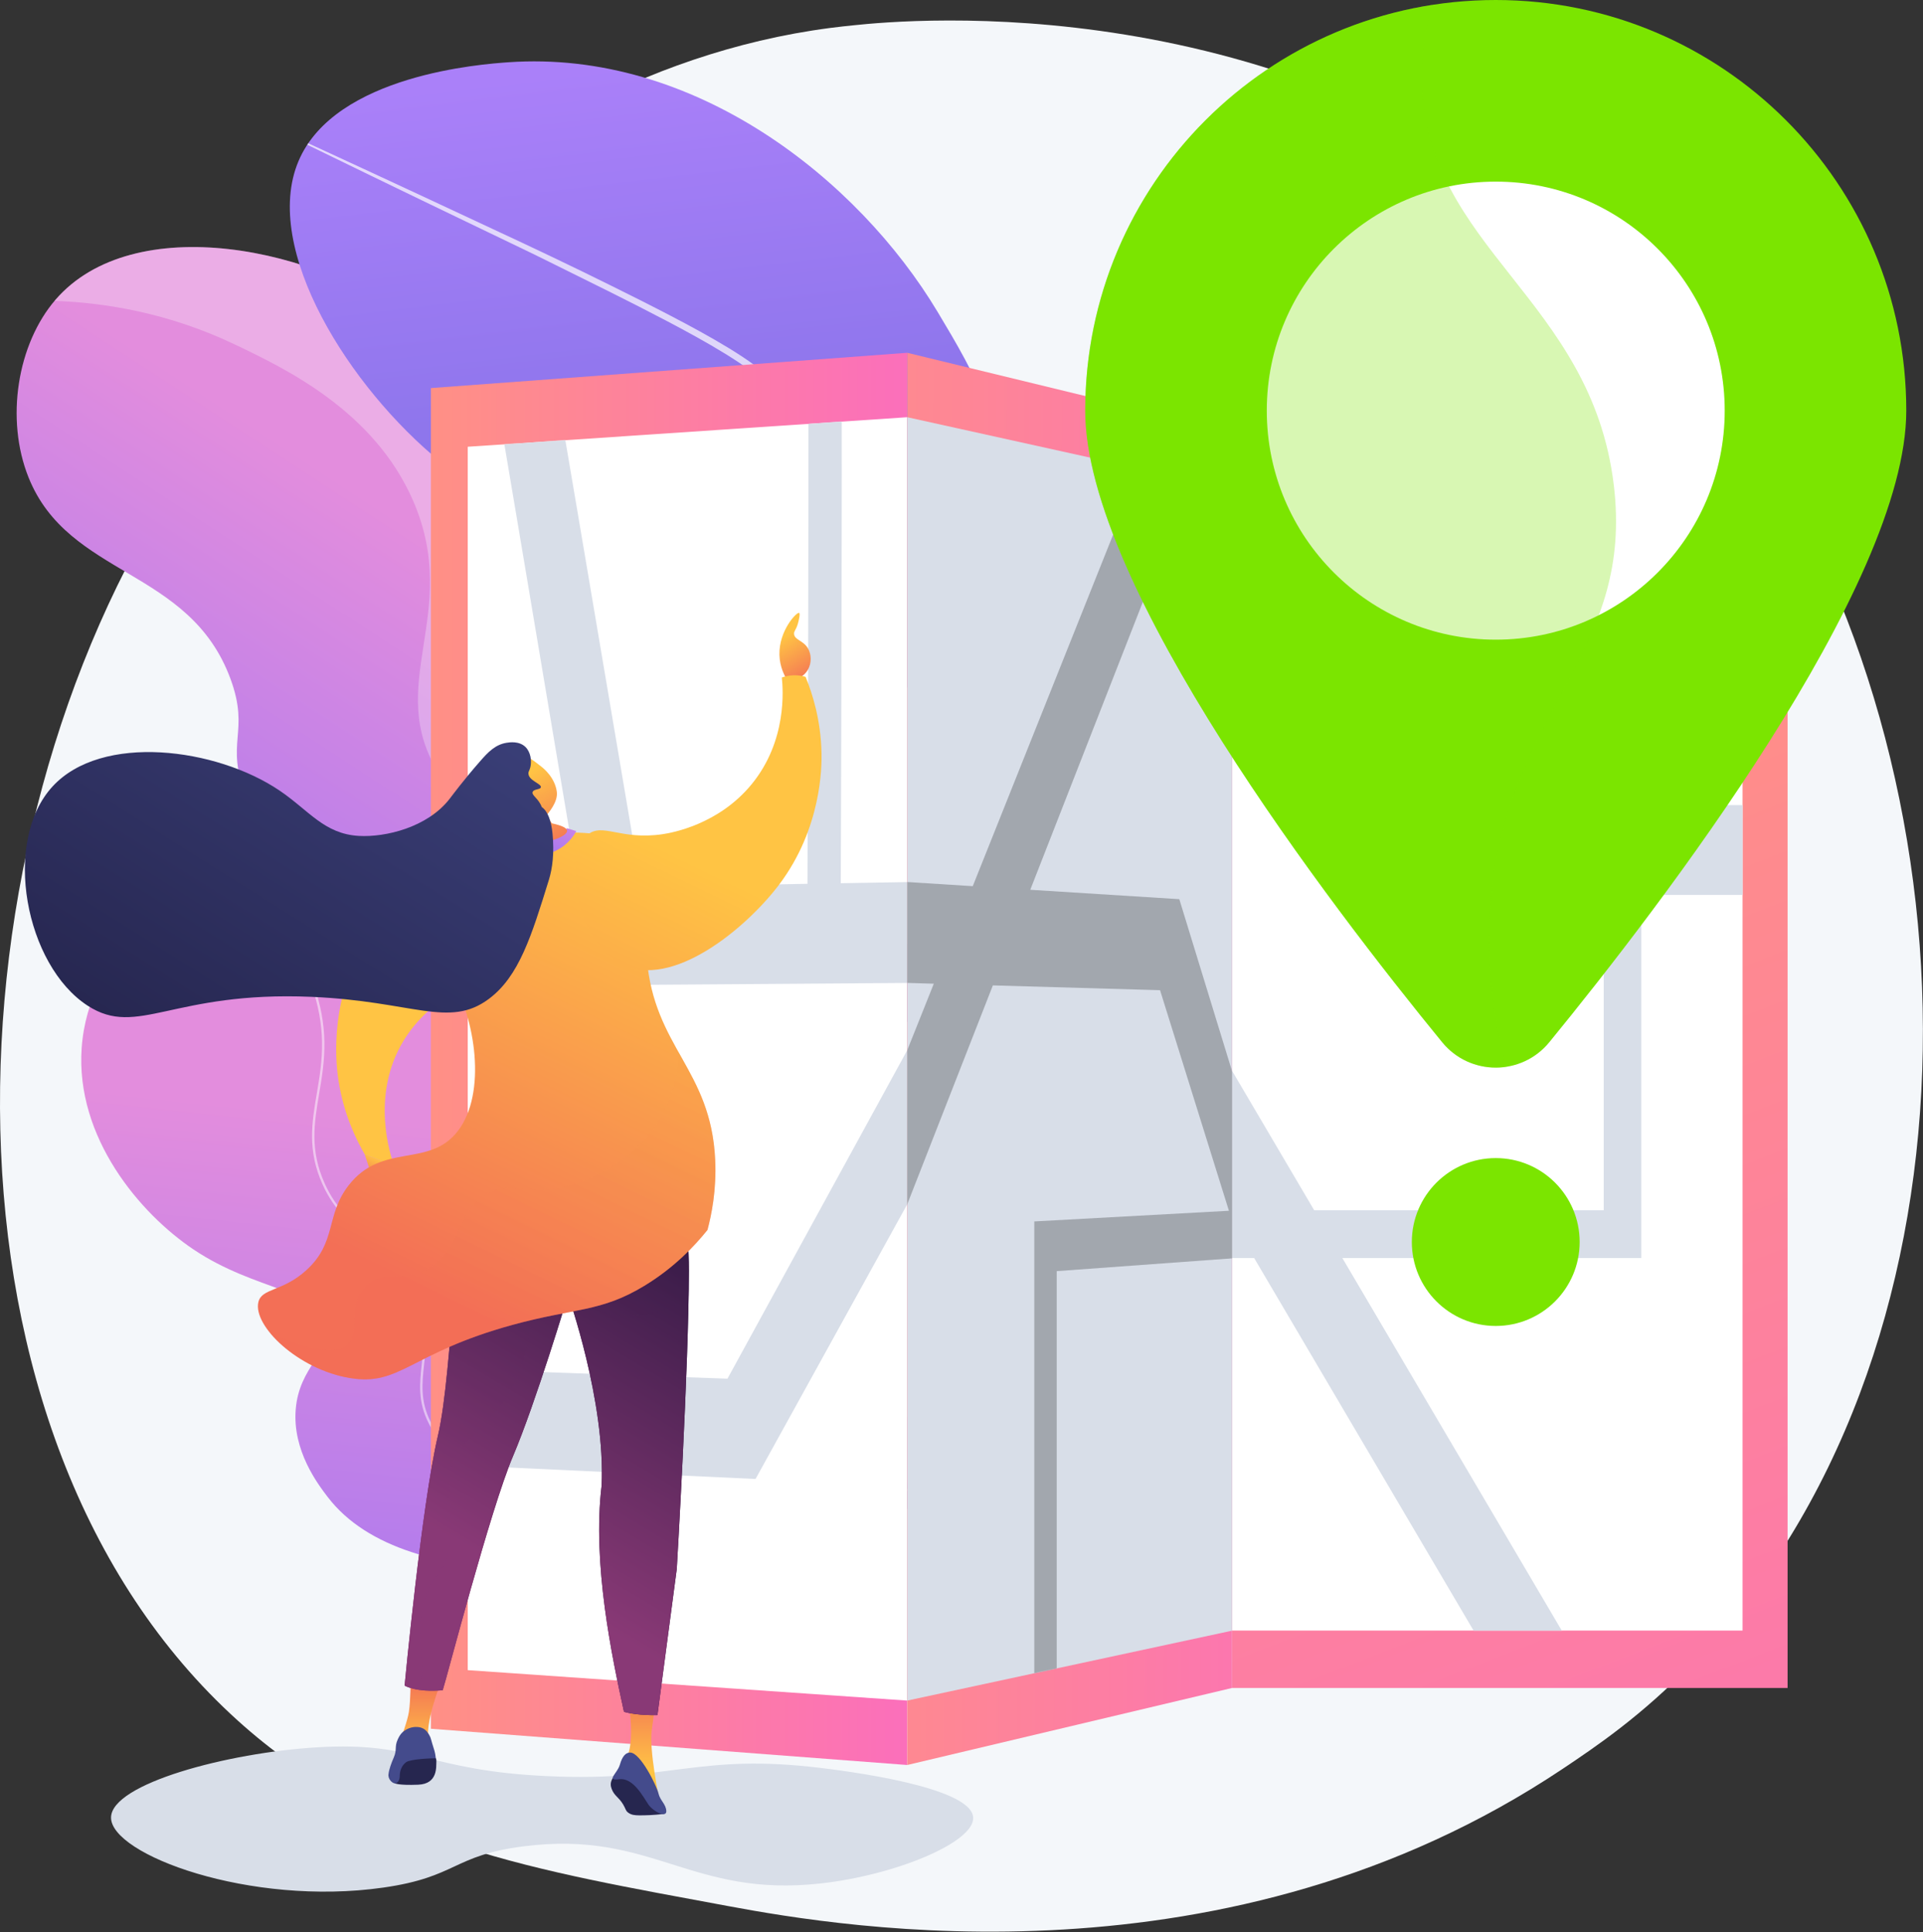 <?xml version="1.0" encoding="UTF-8"?> <svg xmlns="http://www.w3.org/2000/svg" width="2900" height="2913" viewBox="0 0 2900 2913" fill="none"><rect x="0" y="0" width="2900" height="2913" fill="#333333" stroke="none"/><path d="M2550.97 2508.95C2475.49 2586.76 2407.96 2632.49 2356.25 2667.02C1851.93 3003.75 1275.45 2906.7 1097.22 2873.52C809.657 2820 566.917 2782.25 358.36 2593.82C-115.543 2165.67 -92.493 1272.51 269.627 719.237C312.564 653.635 674.136 117.672 1251.87 42.151C1266 40.304 1276.54 39.252 1285.78 38.274C1375.15 28.811 1928.98 -21.131 2380.57 357.215C2445.22 411.373 2549.25 509.061 2645.72 658.05C2998.45 1202.82 2999.57 2046.56 2550.97 2508.95Z" fill="#F4F7FA"></path><path d="M1675.79 2220.22C1106.75 2317.93 931.759 2242.19 880.09 2151.27C850.049 2098.41 846.948 2014.46 761.252 1908.48C689.028 1819.17 647.477 1824.69 616.543 1756.21C562.884 1637.42 665.235 1570.64 623.524 1455.6C577.857 1329.64 434.182 1351.82 371.901 1201.39C337.833 1119.11 377.823 1105.24 347.498 1023.23C285.682 856.08 103.563 870.601 43.06 719.842C7.836 632.075 25.965 518.527 83.915 451.647C200.147 317.502 478.448 368.948 635.861 493.339C656.139 509.363 808.754 633.475 823.529 817.261C832.444 928.15 784.675 979.855 824.036 1047.37C879.563 1142.62 1005.31 1092.32 1060.53 1176.94C1135.36 1291.59 957.864 1465.69 1043.38 1594.72C1076.48 1644.66 1111.47 1631.25 1144.56 1688.6C1198.98 1782.93 1135.56 1873.31 1148.08 1951.82C1161.52 2036.12 1267.69 2139.08 1675.79 2220.22Z" fill="url(#paint0_linear_4640_740)"></path><path opacity="0.28" d="M623.177 755.364C697.018 925.75 576.651 1033.43 663.11 1167.84C733.326 1276.99 844.05 1254.68 874.329 1356.3C903.346 1453.69 809.556 1500.74 835.212 1611.99C856.359 1703.68 927.558 1704.14 998.677 1822.74C1070.27 1942.11 1041.32 2013.68 1078.09 2086.6C1117.56 2164.88 1229.54 2238.28 1530.93 2242.57C1576.14 2236.45 1624.33 2229.06 1675.79 2220.22C1267.69 2139.08 1161.53 2036.12 1148.08 1951.82C1135.57 1873.31 1198.98 1782.92 1144.56 1688.6C1111.47 1631.25 1076.48 1644.66 1043.38 1594.72C957.865 1465.69 1135.36 1291.59 1060.53 1176.94C1005.31 1092.32 879.564 1142.61 824.037 1047.37C784.676 979.854 832.446 928.148 823.53 817.259C808.755 633.473 656.139 509.362 635.862 493.337C478.449 368.946 200.148 317.5 83.916 451.645C83.357 452.29 82.827 452.967 82.276 453.62C160.004 456.38 255.304 472.217 353.978 519.268C430.605 555.808 564.329 619.573 623.177 755.364Z" fill="white"></path><path d="M1492.76 2278.97C1300.3 2230.02 1245.65 2170.68 1237.2 2120.87C1223.37 2039.35 1334.28 1989.11 1319.44 1896.22C1302.33 1789.2 1140.92 1767 1145.9 1696.64C1151.27 1620.6 1341.3 1626.04 1380.52 1516.56C1416.07 1417.31 1279 1359.55 1280.05 1215.39C1281.31 1043.28 1477.59 1002.89 1512.09 806.95C1535.64 673.157 1467.46 559.427 1413.95 470.178C1293.56 269.361 1046.22 74.105 766.323 93.895C728.146 96.595 505.318 112.351 450.127 243.004C394.178 375.449 527.737 585.156 664.376 696.293C763.414 776.847 846.414 791.255 850.791 854.677C856.692 940.178 709.811 971.432 695.87 1096.02C688.499 1161.89 722.283 1218.17 755.514 1273.52C830.838 1398.98 904.293 1394.3 915.07 1463.83C929.817 1558.96 796.95 1597.82 767.455 1740.14C746.44 1841.55 791.487 1929.92 816.869 1979.72C915.814 2173.83 1182.3 2285 1492.76 2278.97Z" fill="url(#paint1_linear_4640_740)"></path><mask id="mask0_4640_740" style="mask-type:luminance" maskUnits="userSpaceOnUse" x="437" y="92" width="1080" height="2188"><path d="M1492.76 2278.97C1300.3 2230.02 1245.65 2170.68 1237.2 2120.87C1223.37 2039.35 1334.28 1989.11 1319.44 1896.22C1302.33 1789.2 1140.92 1767 1145.9 1696.64C1151.27 1620.6 1341.3 1626.04 1380.52 1516.56C1416.07 1417.31 1279 1359.55 1280.05 1215.39C1281.31 1043.28 1477.59 1002.89 1512.09 806.95C1535.64 673.157 1467.46 559.427 1413.95 470.178C1293.56 269.361 1046.22 74.105 766.323 93.895C728.146 96.595 505.318 112.351 450.127 243.004C394.178 375.449 527.737 585.156 664.376 696.293C763.414 776.847 846.414 791.255 850.791 854.677C856.692 940.178 709.811 971.432 695.87 1096.02C688.499 1161.89 722.283 1218.17 755.514 1273.52C830.838 1398.98 904.293 1394.3 915.07 1463.83C929.817 1558.96 796.95 1597.82 767.455 1740.14C746.44 1841.55 791.487 1929.92 816.869 1979.72C915.814 2173.83 1182.3 2285 1492.76 2278.97Z" fill="white"></path></mask><g mask="url(#mask0_4640_740)"><path opacity="0.7" d="M379.329 176.646C500.432 232.179 621.298 288.283 741.992 344.768C802.434 372.81 862.624 401.378 922.327 431.021C952.2 445.799 981.997 460.747 1011.58 476.172C1041.15 491.62 1070.55 507.473 1099.18 524.909C1113.47 533.651 1127.57 542.809 1141.09 552.953C1147.89 557.953 1154.41 563.422 1160.79 569.057C1167.06 574.851 1173.1 580.973 1178.59 587.672C1184.03 594.407 1188.85 601.766 1192.69 609.65C1196.54 617.529 1199.34 625.913 1201.19 634.39C1204.65 651.372 1205.14 669.038 1201.92 686.088C1198.8 703.15 1192.38 719.354 1184.29 734.357C1176.19 749.405 1166.3 763.21 1155.97 776.496C1135.19 803.034 1112 827.115 1089.82 851.835C1067.6 876.494 1046.08 901.73 1028.33 929.39C1019.6 943.279 1011.63 957.63 1005.35 972.701C999.237 987.813 994.407 1003.43 991.639 1019.46C986.531 1051.48 988.502 1084.94 998.456 1115.85C1003.48 1131.29 1010.64 1146 1019.13 1159.95C1027.65 1173.91 1037.63 1187.04 1047.89 1200.07C1058.16 1213.1 1068.84 1225.98 1078.63 1239.74C1083.59 1246.55 1088.16 1253.7 1092.56 1260.96C1096.76 1268.35 1100.86 1275.84 1104.13 1283.74C1111 1299.39 1115.46 1316.13 1117.45 1333.09C1119.48 1350.05 1119.31 1367.14 1117.32 1384.04C1115.27 1400.94 1111.17 1417.66 1104.85 1433.49C1098.5 1449.3 1090.29 1464.3 1080.89 1478.31C1062.29 1506.5 1039.19 1530.94 1023.05 1559.32C1014.96 1573.44 1009.09 1588.68 1006.45 1604.57C1003.97 1620.46 1004.38 1636.88 1007.52 1652.8C1010.66 1668.7 1016.43 1684.03 1024.43 1698.2C1032.55 1712.31 1042.5 1725.41 1053.53 1737.67C1075.41 1762.33 1100.95 1784.2 1121.67 1811.02C1132.02 1824.36 1140.9 1839.13 1146.92 1855.12C1152.82 1871.15 1155.75 1888.25 1155.76 1905.25C1155.67 1922.25 1152.8 1939.4 1146.6 1955.31C1140.41 1971.23 1131.23 1985.61 1122.19 1999.53C1113.3 2013.43 1104.42 2027.57 1101.95 2043.45C1098.97 2059.22 1102.68 2075.64 1110.04 2089.95C1117.66 2104.26 1128.37 2116.94 1140.47 2128.05C1152.56 2139.22 1165.84 2149.14 1179.66 2158.25C1207.46 2176.28 1237.11 2191.47 1267.44 2205.03C1297.77 2218.64 1328.78 2230.75 1360.1 2241.98C1391.43 2253.19 1423.06 2263.61 1454.93 2273.25C1518.62 2292.69 1583.05 2309.67 1647.75 2325.51L1647.64 2325.95C1582.8 2310.69 1518.2 2294.27 1454.28 2275.39C1422.3 2266.02 1390.55 2255.86 1359.06 2244.92C1327.59 2233.94 1296.39 2222.08 1265.82 2208.69C1235.24 2195.33 1205.28 2180.33 1177 2162.34C1162.94 2153.25 1149.35 2143.3 1136.86 2131.97C1124.36 2120.7 1113.12 2107.69 1105.01 2092.57C1097.12 2077.47 1092.95 2059.68 1096.11 2042.48C1097.29 2033.84 1100.58 2025.72 1104.25 2018.05C1107.98 2010.35 1112.57 2003.29 1117 1996.19C1126 1982.19 1134.78 1968.23 1140.61 1953C1146.44 1937.8 1149.07 1921.56 1149.09 1905.26C1149 1888.96 1146.12 1872.76 1140.45 1857.55C1134.64 1842.39 1126.11 1828.31 1116.01 1815.41C1095.8 1789.48 1070.28 1767.81 1047.82 1742.78C1036.52 1730.34 1026.12 1716.84 1017.55 1702.11C1009.1 1687.33 1002.9 1671.14 999.511 1654.37C996.131 1637.63 995.568 1620.26 998.147 1603.23C1000.88 1586.22 1007.11 1569.87 1015.5 1555.08C1023.78 1540.17 1033.91 1526.64 1043.97 1513.34C1054.09 1500.05 1064.22 1486.97 1073.32 1473.28C1082.45 1459.63 1090.28 1445.23 1096.32 1430.12C1102.32 1414.99 1106.19 1399.09 1108.13 1382.94C1111.85 1350.62 1108.77 1317.17 1095.49 1287.48C1082.72 1257.47 1061.09 1232.11 1040.37 1206.02C1030.01 1192.9 1019.77 1179.48 1010.89 1165.01C1002.05 1150.54 994.5 1135.12 989.189 1118.88C978.666 1086.34 976.555 1051.48 981.862 1017.81C984.738 1000.98 989.768 984.62 996.12 968.862C1002.63 953.149 1010.87 938.286 1019.83 923.972C1038.06 895.485 1059.91 869.824 1082.2 844.988C1104.46 820.115 1127.5 796.074 1147.76 770.096C1157.84 757.099 1167.39 743.697 1175.06 729.368C1182.74 715.072 1188.67 699.909 1191.52 684.182C1194.47 668.47 1193.95 652.316 1190.8 636.666C1187.56 621.046 1180.53 606.674 1170.46 594.23C1165.4 588.024 1159.76 582.239 1153.82 576.706C1147.74 571.306 1141.51 566.024 1134.91 561.135C1121.82 551.234 1107.99 542.166 1093.91 533.479C1065.7 516.143 1036.5 500.244 1007.09 484.737C977.665 469.249 947.973 454.209 918.196 439.333L828.694 394.982C798.897 380.107 768.752 365.949 738.787 351.42C618.708 293.745 498.803 235.691 379.137 177.065L379.329 176.646Z" fill="white"></path></g><path d="M1382.66 2227.39C1336.16 2251.61 1260.44 2287.16 1162.46 2315.15C960.669 2372.8 613.546 2412.95 494.252 2257.02C479.589 2237.86 440.842 2187.21 445.98 2124.65C451.321 2059.6 499.347 2039.52 492.196 1998.86C482.418 1943.25 386.777 1947.47 291.693 1883.65C210.941 1829.45 113.772 1714.88 123.157 1580.11C133.449 1432.34 265.722 1348.32 280.11 1339.49C377.876 1279.53 528.54 1257.84 622.738 1333.58C706.088 1400.61 713.89 1518.73 719.038 1596.67C730.688 1773.04 656.918 1852.37 710.055 1914.13C758.445 1970.37 840.522 1928.87 899.344 2003.91C924.481 2035.98 917.302 2053.52 956.591 2116.27C986.318 2163.75 1018.42 2198.42 1031.62 2210.72C1133.79 2305.92 1362.4 2234 1382.66 2227.39Z" fill="url(#paint2_linear_4640_740)"></path><mask id="mask1_4640_740" style="mask-type:luminance" maskUnits="userSpaceOnUse" x="122" y="1285" width="1261" height="1082"><path d="M1382.66 2227.39C1336.16 2251.61 1260.44 2287.16 1162.46 2315.15C960.669 2372.8 613.546 2412.95 494.252 2257.02C479.589 2237.86 440.842 2187.21 445.98 2124.65C451.321 2059.6 499.347 2039.52 492.196 1998.86C482.418 1943.25 386.777 1947.47 291.693 1883.65C210.941 1829.45 113.772 1714.88 123.157 1580.11C133.449 1432.34 265.722 1348.32 280.11 1339.49C377.876 1279.53 528.54 1257.84 622.738 1333.58C706.088 1400.61 713.89 1518.73 719.038 1596.67C730.688 1773.04 656.918 1852.37 710.055 1914.13C758.445 1970.37 840.522 1928.87 899.344 2003.91C924.481 2035.98 917.302 2053.52 956.591 2116.27C986.318 2163.75 1018.42 2198.42 1031.62 2210.72C1133.79 2305.92 1362.4 2234 1382.66 2227.39Z" fill="white"></path></mask><g mask="url(#mask1_4640_740)"><path opacity="0.5" d="M1256.19 2285.96C1160.19 2285.96 1064.86 2279.69 971.373 2267.17C688.687 2229.34 656.741 2166.04 646.244 2145.23C629.927 2112.9 632.891 2085.71 636.028 2056.92C639.554 2024.56 643.199 1991.11 621.985 1944.66C602.633 1902.3 577.408 1882.63 553.014 1863.6C529.225 1845.05 504.626 1825.87 486.53 1785.92C463.214 1734.45 470.279 1692.68 477.759 1648.46C481.862 1624.22 486.103 1599.15 485.652 1571.07C483.875 1460.14 407.354 1346.54 258.212 1233.43L260.358 1230.6C410.414 1344.4 487.408 1458.93 489.202 1571.01C489.656 1599.42 485.389 1624.65 481.26 1649.05C473.871 1692.72 466.893 1733.97 489.764 1784.46C507.497 1823.61 530.666 1841.68 555.196 1860.81C579.928 1880.09 605.501 1900.04 625.212 1943.19C646.833 1990.52 642.966 2026 639.557 2057.3C636.477 2085.55 633.57 2112.24 649.413 2143.63C659.702 2164.02 691.012 2226.07 971.844 2263.66C1110.77 2282.25 1253.81 2287.05 1397 2277.92L1397.22 2281.46C1350.16 2284.46 1303.09 2285.96 1256.19 2285.96Z" fill="white"></path></g><path d="M1368.15 2660.98L649.86 2606.34V585.082L1368.15 531.884V2660.98Z" fill="url(#paint3_linear_4640_740)"></path><path d="M705.379 2517.99V673.54L1368.15 628.992V2563.87L705.379 2517.99Z" fill="white"></path><mask id="mask2_4640_740" style="mask-type:luminance" maskUnits="userSpaceOnUse" x="705" y="628" width="664" height="1936"><path d="M705.379 2517.99V673.54L1368.15 628.992V2563.87L705.379 2517.99Z" fill="white"></path></mask><g mask="url(#mask2_4640_740)"><path d="M3334.56 1108.01L2621.82 1128.94C2619.45 737.589 2617.49 178.405 2621.35 126.51C2621.16 129.151 2619.83 143.121 2612.98 158.895L2518.56 77.216C2508.43 100.743 2508.13 120.418 2507.31 172.999C2506.84 202.835 2506.52 245.659 2506.34 300.284C2506.05 391.705 2506.16 517.879 2506.67 675.314C2507.54 943.149 2509.31 1212.53 2509.32 1215.22L2509.86 1296.61L2754.37 1292.06V1878.32L2293.24 1869.55L2017.74 1318.23L1639.28 1324.97L2147.59 404.928L2067.19 306.704L1508.39 1327.3L1267.93 1331.58C1268.27 1239.01 1268.82 1074.47 1269.15 910.604C1269.45 765.865 1269.51 649.988 1269.34 566.196C1269.01 399.1 1268.39 397.191 1264.98 386.599L1220.06 426.226C1218.27 420.633 1217.88 415.896 1217.82 415.004C1220.17 449.77 1219.12 957.249 1217.71 1332.47L966.612 1336.94C921.009 1067.18 814.386 436.861 810.8 419.445L727.165 472.517L726.961 471.483C731.516 495.857 825.758 1056.28 888.705 1431.28L897.767 1485.25L1423.94 1481.53L1097.05 2078.57L455.506 2055.67V2198.02L1139.4 2229.76L1553.28 1480.62L1965.35 1477.71L2158.15 1866.98L1648.75 1857.29V2963.07L1702.11 2968.17V1941.14L2200.99 1953.47L2704.11 2969.27L2796.73 2877.1L2336.85 1956.83L2816.21 1968.69V1290.9L3334.56 1281.24V1108.01H3334.56Z" fill="#D8DEE8"></path></g><path d="M1858.06 2544.84H2695.79V650.833H1858.06V2544.84Z" fill="url(#paint4_linear_4640_740)"></path><path d="M2627.87 2458.31L2627.87 736.041L1858.06 736.041L1858.06 2458.31H2627.87Z" fill="white"></path><mask id="mask3_4640_740" style="mask-type:luminance" maskUnits="userSpaceOnUse" x="1858" y="736" width="770" height="1723"><path d="M2627.87 2458.31L2627.87 736.041L1858.06 736.041L1858.06 2458.31H2627.87Z" fill="white"></path></mask><g mask="url(#mask3_4640_740)"><path d="M2932.45 1213.83H2295.68C2293.46 893.665 2291.63 436.137 2295.24 393.982C2295.06 396.127 2293.82 407.451 2287.42 419.837L2198.51 345.415C2188.92 363.979 2188.63 380.165 2187.85 423.424C2187.41 447.972 2187.1 483.234 2186.93 528.231C2186.65 603.541 2186.76 707.515 2187.25 837.266C2188.07 1057.98 2189.75 1279.97 2189.76 1282.19L2190.27 1349.25H2418.52V1824.63H1981.89L1708.07 1359.84H1314.91L1838.39 591.195L1757.97 502.505L1174.1 1359.84H908.588C908.967 1276.87 909.59 1129.38 909.962 982.509C910.291 852.784 910.362 748.92 910.174 673.803C909.798 523.999 909.108 522.242 905.276 512.487L854.647 544.7C852.62 539.535 852.175 535.245 852.107 534.438C854.768 565.887 853.58 1022.32 851.991 1359.84H562.797C509.141 1111.16 382.29 523.598 377.99 507.183L277.037 550.005L276.789 549.025C282.319 572.089 395.914 1097.76 470.918 1445.47L481.659 1495.26H1081.87L714.323 2034.95H-59.653V2170.37H762.913L1222.69 1495.26H1654.85L1848.89 1824.63H1325V2789.8H1381.6V1896.66H1891.33L2372.19 2712.87L2457.33 2631.64L2024.33 1896.66H2475.12V1349.25H2932.45V1213.83Z" fill="#D8DEE8"></path></g><path d="M1858.06 2544.84L1368.15 2660.98V531.884L1858.06 650.833V2544.84Z" fill="url(#paint5_linear_4640_740)"></path><path d="M1368.15 2563.87V628.992L1858.06 737.218V2458.45L1368.15 2563.87Z" fill="#D8DEE8"></path><mask id="mask4_4640_740" style="mask-type:luminance" maskUnits="userSpaceOnUse" x="1368" y="628" width="491" height="1936"><path d="M1368.15 2563.87V628.992L1858.06 737.218V2458.45L1368.15 2563.87Z" fill="white"></path></mask><g mask="url(#mask4_4640_740)"><path d="M2347.67 1263.64L2073.32 1236.22C2072.28 933.518 2071.43 500.829 2073.11 461.494C2073.03 463.494 2072.45 474.02 2069.47 484.829L2027.57 401.037C2023 417.351 2022.86 432.808 2022.48 474.123C2022.27 497.572 2022.13 531.305 2022.05 574.384C2021.91 646.488 2021.96 746.097 2022.2 870.431C2022.59 1081.9 2023.39 1294.57 2023.4 1296.69L2023.64 1360.92L2129.58 1367.87V1810.29L1921.45 1821.68L1778.46 1355.63L1553.7 1341.47L1847.8 589.812L1805.29 489.041L1466.98 1336.01L1293.44 1325.09C1293.7 1230.33 1294.12 1061.91 1294.38 894.189C1294.6 746.069 1294.65 627.461 1294.52 541.642C1294.27 370.482 1293.8 368.346 1291.19 356.481L1256.48 383.948C1255.08 377.621 1254.77 372.594 1254.72 371.651C1256.56 408.371 1255.74 933.927 1254.64 1322.65L1045.48 1309.48C1004.54 1004.62 904.894 263.063 901.443 241.734L819.017 272.812L818.812 271.52C823.399 301.842 915.794 976.867 974.944 1409.77L983.298 1470.9L1408.23 1483.08L1157.41 2110.99L522.896 2179.51V2360.63L1192.2 2265.41L1497.3 1485.63L1749.43 1492.86L1853.29 1825.41L1559.78 1841.47V2878.96L1593.58 2868.85V1916.43L1875.29 1895.88L2108.56 2642.81L2147.01 2556.82L1942.71 1890.96L2154.94 1875.47V1369.54L2347.67 1382.19V1263.64Z" fill="#A2A7AE"></path></g><path d="M2874.78 619.1C2874.78 883.651 2504.15 1366.4 2336.43 1571.32C2294.69 1622.32 2216.66 1622.32 2174.92 1571.32C2007.2 1366.4 1636.57 883.652 1636.57 619.1C1636.57 277.18 1913.76 0 2255.67 0C2597.59 0 2874.78 277.18 2874.78 619.1Z" fill="url(#paint6_linear_4640_740)"></path><path d="M2255.67 964.381C2446.37 964.381 2600.96 809.794 2600.96 619.1C2600.96 428.407 2446.37 273.819 2255.67 273.819C2064.98 273.819 1910.39 428.407 1910.39 619.1C1910.39 809.794 2064.98 964.381 2255.67 964.381Z" fill="white"></path><g opacity="0.3"><path d="M2252.94 1317.13C2292.22 1058.46 2463.03 975.667 2433.71 731.422C2399.9 449.741 2150.49 374.718 2144.47 124.02C2143.51 83.659 2149 44.739 2159.35 7.471C1863.18 53.741 1636.57 309.947 1636.57 619.1C1636.57 883.651 2007.2 1366.4 2174.92 1571.32C2199.49 1601.34 2236.63 1613.67 2271.54 1608.35C2241.52 1495.05 2240.61 1398.3 2252.94 1317.13Z" fill="url(#paint7_linear_4640_740)"></path></g><path d="M2255.67 1999.07C2325.56 1999.07 2382.22 1942.41 2382.22 1872.52C2382.22 1802.64 2325.56 1745.98 2255.67 1745.98C2185.79 1745.98 2129.13 1802.64 2129.13 1872.52C2129.13 1942.41 2185.79 1999.07 2255.67 1999.07Z" fill="url(#paint8_linear_4640_740)"></path><path d="M1237.45 2665.4C1052.82 2642.97 1014.71 2686.36 826.871 2677.84C642.109 2669.47 629.43 2625.25 478.498 2634.3C342.804 2642.43 168.074 2689.28 167.452 2740.05C166.767 2795.94 376.795 2874.53 578.034 2845.81C690.012 2829.83 682.283 2797.32 789.546 2783.6C983.869 2758.74 1041 2861.37 1237.45 2839.59C1351.13 2826.98 1469.79 2777.35 1467.63 2740.05C1464.9 2693.04 1270.35 2669.4 1237.45 2665.4Z" fill="#D8DEE8"></path><path d="M1187.89 1026.59C1183.65 1020.02 1175.92 1006.05 1175.42 987.282C1174.46 950.818 1201.51 922.376 1205.15 924.009C1207.1 924.889 1204.62 935.573 1203.23 940.307C1200.33 950.166 1197.21 951.118 1197.48 955.646C1198.01 964.967 1211.47 965.328 1218.57 977.696C1223.68 986.603 1224.09 999.291 1218.57 1009.33C1209.41 1025.99 1188.76 1026.58 1187.89 1026.59Z" fill="url(#paint9_linear_4640_740)"></path><path d="M610.175 1818.59L620.57 1782.82L577.172 1750.66L550.119 1740.55L566.136 1790.6L610.175 1818.59Z" fill="url(#paint10_linear_4640_740)"></path><path d="M663.896 2539.02C663.896 2539.02 640.158 2598.74 646.405 2625.23C620.919 2624.73 604.43 2621.48 604.43 2621.48C604.43 2621.48 614.673 2594.24 616.672 2580.75C619.373 2562.52 619.172 2533.03 619.172 2533.03L663.896 2539.02Z" fill="url(#paint11_linear_4640_740)"></path><path d="M925.559 2678.7C924.023 2680.55 921.3 2684.42 921.071 2689.66C920.947 2692.51 921.599 2694.86 922.418 2697.02C926.465 2707.67 932.822 2709.07 939.682 2720.37C943.873 2727.28 943.082 2729.36 946.921 2732.48C951.982 2736.58 958.105 2736.82 963.412 2736.88C972.379 2736.98 985.291 2736.66 1001.55 2734.73C993.027 2723.75 983.969 2712.59 974.335 2701.33C970.109 2696.39 965.89 2691.57 961.684 2686.86L936.637 2678.4C932.943 2678.5 929.25 2678.6 925.559 2678.7Z" fill="#26264F"></path><path d="M946.388 2557.09C946.388 2557.09 960.705 2631.79 942.487 2652.71C926.968 2673.63 949.982 2658.71 949.982 2658.71L977.467 2682.69L993.956 2711.18C993.956 2711.18 978.777 2638.06 982.826 2609.05C986.873 2580.03 988.897 2560.46 988.897 2560.46L946.388 2557.09Z" fill="url(#paint12_linear_4640_740)"></path><path d="M1000.37 1739.94C1000.37 1739.94 1038.83 1774.36 1038.83 1916.06C1038.83 2057.76 1020.61 2365.45 1020.61 2365.45L991.459 2585.75C991.459 2585.75 961.231 2586.82 940.988 2580.75C922.77 2497.75 893.082 2357.36 907.252 2239.95C913.325 2112.42 856.644 1952.5 856.644 1952.5C856.644 1952.5 808.06 2114.44 773.647 2195.41C739.233 2276.38 673.715 2530.05 667.643 2548.27C627.375 2551.92 610.176 2541.27 610.176 2541.27C610.176 2541.27 635.995 2268.29 660.286 2165.05C684.577 2061.81 682.554 1812.82 723.04 1741.97C814.133 1705.53 1000.37 1739.94 1000.37 1739.94Z" fill="url(#paint13_linear_4640_740)"></path><path d="M1000.37 1739.94C1000.37 1739.94 1038.83 1774.36 1038.83 1916.06C1038.83 2057.76 1020.61 2365.45 1020.61 2365.45L991.459 2585.75C991.459 2585.75 961.231 2586.82 940.988 2580.75C922.769 2497.75 893.082 2357.36 907.251 2239.95C913.324 2112.42 856.644 1952.5 856.644 1952.5C856.644 1952.5 808.06 2114.44 773.647 2195.41C739.233 2276.38 673.714 2530.05 667.642 2548.27C627.376 2551.92 610.176 2541.27 610.176 2541.27C610.176 2541.27 635.995 2268.29 660.286 2165.05C684.579 2061.81 682.554 1812.82 723.039 1741.97C814.132 1705.53 1000.37 1739.94 1000.37 1739.94Z" fill="url(#paint14_linear_4640_740)"></path><path opacity="0.25" d="M800.567 1999.58C788.575 2077.54 764.589 2119.51 704.622 2173.48C656.65 2209.46 692.629 2287.42 674.638 2347.38C668.642 2365.37 650.652 2383.36 644.656 2401.35C622.341 2445.98 643.184 2500.57 633.066 2547.83C617.321 2545.65 610.176 2541.27 610.176 2541.27C610.176 2541.27 635.995 2268.29 660.286 2165.05C684.579 2061.81 682.554 1812.82 723.039 1741.97C814.132 1705.53 1000.37 1739.94 1000.37 1739.94C1000.37 1739.94 1038.83 1774.36 1038.83 1916.06C1038.83 1927.56 1038.71 1940.16 1038.49 1953.59C998.559 1988.93 916.895 1996.78 866.528 1957.61C863.486 1955.32 860.249 1953.93 856.905 1953.25C856.75 1952.8 856.644 1952.5 856.644 1952.5C856.644 1952.5 856.56 1952.78 856.433 1953.2C833.51 1949.01 805.768 1978.78 800.567 1999.58Z" fill="url(#paint15_linear_4640_740)"></path><path d="M652.649 2647.89C652.649 2647.89 658.566 2647.89 658.073 2655.53C657.579 2663.17 660.737 2689.46 630.665 2690.69C600.592 2691.92 595.954 2688.56 594.968 2688.56C593.981 2688.56 602.857 2663.42 602.857 2663.42L612.471 2651.09L638.353 2648.38L652.649 2647.89Z" fill="#26264F"></path><path d="M585.97 2674.27C586.611 2667.92 590.163 2657.93 593.736 2649.89C599.045 2637.95 594.687 2633.48 599.761 2622.6C601.516 2618.84 603.222 2615.27 606.928 2611.73C607.782 2610.92 616.079 2603.25 628.164 2603.64C630.542 2603.72 634.204 2603.88 638.161 2605.99C642.823 2608.47 645.16 2612.2 647.155 2615.48C650.291 2620.63 649.571 2622.21 654.401 2636.97C654.79 2638.15 655.639 2640.73 656.293 2644.28C656.794 2647 656.996 2649.28 657.086 2650.84C649.197 2650.84 618.878 2652.08 612.471 2656.76C606.061 2661.44 602.857 2669.33 602.857 2677.22C602.857 2685.11 598.913 2688.81 594.968 2688.56C591.444 2688.34 584.444 2681.81 585.97 2674.27Z" fill="#444B8C"></path><path d="M950.233 2642.22C943.458 2642.32 938.489 2647.71 934.741 2660.7C930.993 2673.7 913.003 2685.19 933.991 2682.44C954.98 2679.7 970.221 2709.43 977.716 2720.42C985.213 2731.42 1005.33 2741.18 1004.83 2730.44C1004.33 2719.7 995.456 2714.68 992.958 2703.68C990.459 2692.69 965.683 2641.97 950.233 2642.22Z" fill="#444B8C"></path><path d="M594.249 1757.05C589.268 1743.2 558.184 1652.24 608.424 1569.29C649.552 1501.38 720.718 1479.23 730.866 1476.23C792.637 1457.99 823.595 1481.42 843.085 1459.86C876.158 1423.25 838.694 1298.58 766.228 1273.61C684.542 1245.46 586.55 1353.7 546.839 1424.79C494.742 1518.06 507.564 1610.76 510.579 1629.86C518.412 1679.47 536.625 1717.31 550.12 1740.55C564.83 1746.05 579.539 1751.55 594.249 1757.05Z" fill="url(#paint16_linear_4640_740)"></path><path d="M807.563 1256.01C880.477 1253.09 936.708 1254.25 968.472 1285.99C1002.02 1319.52 968.118 1357.37 975.402 1445.07C986.555 1579.34 1072.11 1612.14 1078.55 1748.36C1080.72 1794.26 1072.96 1831.77 1066.92 1854.36C1048.15 1877.75 1017.41 1910.75 972.055 1938.35C906.051 1978.5 867.775 1971.5 772.984 1997.44C617.934 2039.88 604.14 2090.41 527.258 2077.54C449.557 2064.53 381.385 1999.14 389.619 1963.23C394.552 1941.72 425.874 1947.81 461.937 1915.02C508.416 1872.74 490.492 1832.39 525.83 1786.97C576.588 1721.72 647.302 1761.61 690.557 1705.06C734.311 1647.86 716.956 1535.14 680.074 1473.69C655.984 1433.56 645.667 1386.53 625.168 1344.46C623.464 1340.96 621.487 1335.23 622.358 1328.06C625.685 1300.65 671.366 1285.79 705.965 1274.89C758.736 1258.26 801.566 1256.25 807.563 1256.01Z" fill="url(#paint17_linear_4640_740)"></path><path d="M868.979 1252.99L854.598 1248.57C854.598 1248.57 850.838 1268.04 804.599 1270.47C778.936 1270.47 762.344 1256.09 762.344 1256.09L752.518 1263.25C752.518 1263.25 774.074 1290.18 808.359 1289.5C852.606 1288.61 868.979 1252.99 868.979 1252.99Z" fill="url(#paint18_linear_4640_740)"></path><path d="M839.697 1193.77C836.925 1172.39 820.022 1158.69 816.332 1155.75C800.889 1143.48 797.745 1142.24 792.441 1141.23L785.197 1140.13C785.197 1140.13 784.807 1140.14 784.406 1140.17C780.165 1140.42 767.456 1145.39 765.144 1147.01C757.762 1152.2 763.199 1188.96 785.577 1234.69C786.457 1238.56 787.337 1242.43 788.217 1246.3C768.712 1249.73 763.881 1253.25 763.728 1256.06C763.396 1262.15 784.751 1269.91 804.543 1270.41C829.363 1271.05 855.716 1260.37 855.212 1252.4C855.007 1249.17 850.325 1245.19 832.304 1241.29C829.486 1237.33 826.672 1233.37 823.856 1229.41C826.413 1226.31 841.738 1209.52 839.697 1193.77Z" fill="url(#paint19_linear_4640_740)"></path><path d="M809.015 1185.72C803.386 1182.35 799.097 1189.59 801.749 1195.92C804.4 1202.25 813.311 1206.21 818.716 1202.44C824.121 1198.66 816.59 1190.25 809.015 1185.72Z" fill="url(#paint20_linear_4640_740)"></path><path d="M79.349 1185.61C153.451 1105.2 325.868 1127.25 421.502 1191.83C465.939 1221.84 488.747 1257.29 541.255 1260.26C581.172 1262.52 644.672 1247.51 678.116 1204.27C682.329 1198.83 699.181 1175.98 724.485 1147.17C735.641 1134.47 746.735 1122.55 763.931 1119.85C768.3 1119.16 782.833 1116.8 792.441 1126.19C800.227 1133.79 802.137 1147.01 799.835 1156.54C798.457 1162.24 796.676 1162.84 796.929 1166.58C797.642 1177.06 816.736 1181.62 815.673 1186.9C814.915 1190.68 804.977 1189.3 803.265 1194.03C801.39 1199.22 812.304 1203.68 816.993 1216.73C825.778 1222.61 831.329 1237.25 833.249 1256.83C836.072 1285.62 833.18 1309.01 827.725 1326.62C801.463 1411.44 782.676 1472.11 737.214 1505.99C677.023 1550.84 622.824 1509.43 469.713 1502.88C260.058 1493.91 207.785 1564.97 132.433 1516.36C38.344 1455.66 2.413 1269.1 79.349 1185.61Z" fill="url(#paint21_linear_4640_740)"></path><path d="M1179.03 1021.48C1180.9 1039.02 1187.22 1116.62 1133.69 1182.15C1083.68 1243.37 1012.85 1255.6 999.68 1257.59C935.994 1267.21 908.529 1239.77 886.274 1258.47C848.508 1290.2 868.574 1418.83 936.945 1453.47C1014.01 1492.53 1125.89 1398.7 1174.94 1333.71C1239.31 1248.43 1239.28 1154.85 1238.9 1135.53C1237.93 1085.31 1225.06 1045.33 1214.87 1020.47C1210.68 1019.21 1204.31 1017.81 1196.5 1018.08C1189.05 1018.34 1183.04 1020.02 1179.03 1021.48Z" fill="url(#paint22_linear_4640_740)"></path><path opacity="0.3" d="M524.923 2026.22C543.567 2007.1 523.044 1968.56 550.584 1939.9C576.144 1913.3 605.083 1934.79 646.232 1911.91C699.008 1882.55 684.465 1828.82 734.88 1799.93C771.133 1779.15 788.169 1801.49 844.525 1790.6C900.786 1779.72 969.309 1740.94 1003.16 1671.62C1017.54 1642.17 1022.84 1612.89 1023.55 1586.72C1048.85 1631.92 1075.1 1675.25 1078.55 1748.36C1080.72 1794.26 1072.96 1831.77 1066.92 1854.36C1048.15 1877.75 1017.41 1910.75 972.055 1938.34C906.051 1978.5 867.774 1971.5 772.983 1997.44C617.933 2039.88 604.139 2090.41 527.257 2077.54C477.598 2069.22 431.938 2039.51 407.522 2009.78C479.177 2041.68 511.392 2040.09 524.923 2026.22Z" fill="url(#paint23_linear_4640_740)"></path><defs><linearGradient id="paint0_linear_4640_740" x1="1051.85" y1="1070.67" x2="485.1" y2="1939.12" gradientUnits="userSpaceOnUse"><stop offset="0.004" stop-color="#E38DDD"></stop><stop offset="1" stop-color="#9571F6"></stop></linearGradient><linearGradient id="paint1_linear_4640_740" x1="925.236" y1="99.654" x2="1087.77" y2="1449.17" gradientUnits="userSpaceOnUse"><stop stop-color="#AA80F9"></stop><stop offset="0.996" stop-color="#6165D7"></stop></linearGradient><linearGradient id="paint2_linear_4640_740" x1="774.494" y1="1705.1" x2="654.001" y2="2808.82" gradientUnits="userSpaceOnUse"><stop offset="0.004" stop-color="#E38DDD"></stop><stop offset="1" stop-color="#9571F6"></stop></linearGradient><linearGradient id="paint3_linear_4640_740" x1="649.86" y1="1596.43" x2="1368.15" y2="1596.43" gradientUnits="userSpaceOnUse"><stop stop-color="#FF9085"></stop><stop offset="1" stop-color="#FB6FBB"></stop></linearGradient><linearGradient id="paint4_linear_4640_740" x1="2086.56" y1="1107.49" x2="2918.87" y2="3251.33" gradientUnits="userSpaceOnUse"><stop stop-color="#FF9085"></stop><stop offset="1" stop-color="#FB6FBB"></stop></linearGradient><linearGradient id="paint5_linear_4640_740" x1="1167.38" y1="1595.21" x2="2076.89" y2="1600.73" gradientUnits="userSpaceOnUse"><stop stop-color="#FF9085"></stop><stop offset="1" stop-color="#FB6FBB"></stop></linearGradient><linearGradient id="paint6_linear_4640_740" x1="2175.81" y1="394.334" x2="2799.29" y2="2000.26" gradientUnits="userSpaceOnUse"><stop offset="1" stop-color="#7BE500"></stop></linearGradient><linearGradient id="paint7_linear_4640_740" x1="1952.56" y1="481.005" x2="2576.04" y2="2086.94" gradientUnits="userSpaceOnUse"><stop offset="1" stop-color="#7BE500"></stop></linearGradient><linearGradient id="paint8_linear_4640_740" x1="2417.95" y1="1626.22" x2="2013.01" y2="2240.85" gradientUnits="userSpaceOnUse"><stop offset="1" stop-color="#7BE500"></stop></linearGradient><linearGradient id="paint9_linear_4640_740" x1="1185.7" y1="957.697" x2="1227.43" y2="1025.21" gradientUnits="userSpaceOnUse"><stop stop-color="#FFC444"></stop><stop offset="0.996" stop-color="#F36F56"></stop></linearGradient><linearGradient id="paint10_linear_4640_740" x1="591.257" y1="1756.72" x2="574.405" y2="1791.38" gradientUnits="userSpaceOnUse"><stop stop-color="#FFC444"></stop><stop offset="0.996" stop-color="#F36F56"></stop></linearGradient><linearGradient id="paint11_linear_4640_740" x1="634.163" y1="2639.22" x2="634.163" y2="2530.5" gradientUnits="userSpaceOnUse"><stop stop-color="#FFC444"></stop><stop offset="0.996" stop-color="#F36F56"></stop></linearGradient><linearGradient id="paint12_linear_4640_740" x1="965.533" y1="2670.2" x2="965.533" y2="2539.18" gradientUnits="userSpaceOnUse"><stop stop-color="#FFC444"></stop><stop offset="0.996" stop-color="#F36F56"></stop></linearGradient><linearGradient id="paint13_linear_4640_740" x1="1038.83" y1="2155.53" x2="610.176" y2="2155.53" gradientUnits="userSpaceOnUse"><stop stop-color="#311944"></stop><stop offset="1" stop-color="#893976"></stop></linearGradient><linearGradient id="paint14_linear_4640_740" x1="1052.45" y1="1835.99" x2="743.632" y2="2354.69" gradientUnits="userSpaceOnUse"><stop stop-color="#311944"></stop><stop offset="1" stop-color="#893976"></stop></linearGradient><linearGradient id="paint15_linear_4640_740" x1="930.88" y1="1763.6" x2="622.057" y2="2282.31" gradientUnits="userSpaceOnUse"><stop stop-color="#311944"></stop><stop offset="1" stop-color="#893976"></stop></linearGradient><linearGradient id="paint16_linear_4640_740" x1="692.944" y1="1444.65" x2="924.993" y2="733.715" gradientUnits="userSpaceOnUse"><stop stop-color="#FFC444"></stop><stop offset="0.996" stop-color="#F36F56"></stop></linearGradient><linearGradient id="paint17_linear_4640_740" x1="995.746" y1="1278.83" x2="664.505" y2="1959.97" gradientUnits="userSpaceOnUse"><stop stop-color="#FFC444"></stop><stop offset="0.996" stop-color="#F36F56"></stop></linearGradient><linearGradient id="paint18_linear_4640_740" x1="851.485" y1="1193.6" x2="788.184" y2="1294.21" gradientUnits="userSpaceOnUse"><stop offset="0.004" stop-color="#E38DDD"></stop><stop offset="1" stop-color="#9571F6"></stop></linearGradient><linearGradient id="paint19_linear_4640_740" x1="775.064" y1="1178.16" x2="844.632" y2="1290.7" gradientUnits="userSpaceOnUse"><stop stop-color="#FFC444"></stop><stop offset="0.996" stop-color="#F36F56"></stop></linearGradient><linearGradient id="paint20_linear_4640_740" x1="799.991" y1="1162.93" x2="839.696" y2="1284.64" gradientUnits="userSpaceOnUse"><stop stop-color="#FFC444"></stop><stop offset="0.996" stop-color="#F36F56"></stop></linearGradient><linearGradient id="paint21_linear_4640_740" x1="820.369" y1="697.491" x2="237.333" y2="1624.19" gradientUnits="userSpaceOnUse"><stop stop-color="#444B8C"></stop><stop offset="0.996" stop-color="#26264F"></stop></linearGradient><linearGradient id="paint22_linear_4640_740" x1="1032.61" y1="1294.71" x2="706.825" y2="1964.63" gradientUnits="userSpaceOnUse"><stop stop-color="#FFC444"></stop><stop offset="0.996" stop-color="#F36F56"></stop></linearGradient><linearGradient id="paint23_linear_4640_740" x1="1043.58" y1="1302.09" x2="712.342" y2="1983.23" gradientUnits="userSpaceOnUse"><stop stop-color="#FFC444"></stop><stop offset="0.996" stop-color="#F36F56"></stop></linearGradient></defs></svg> 